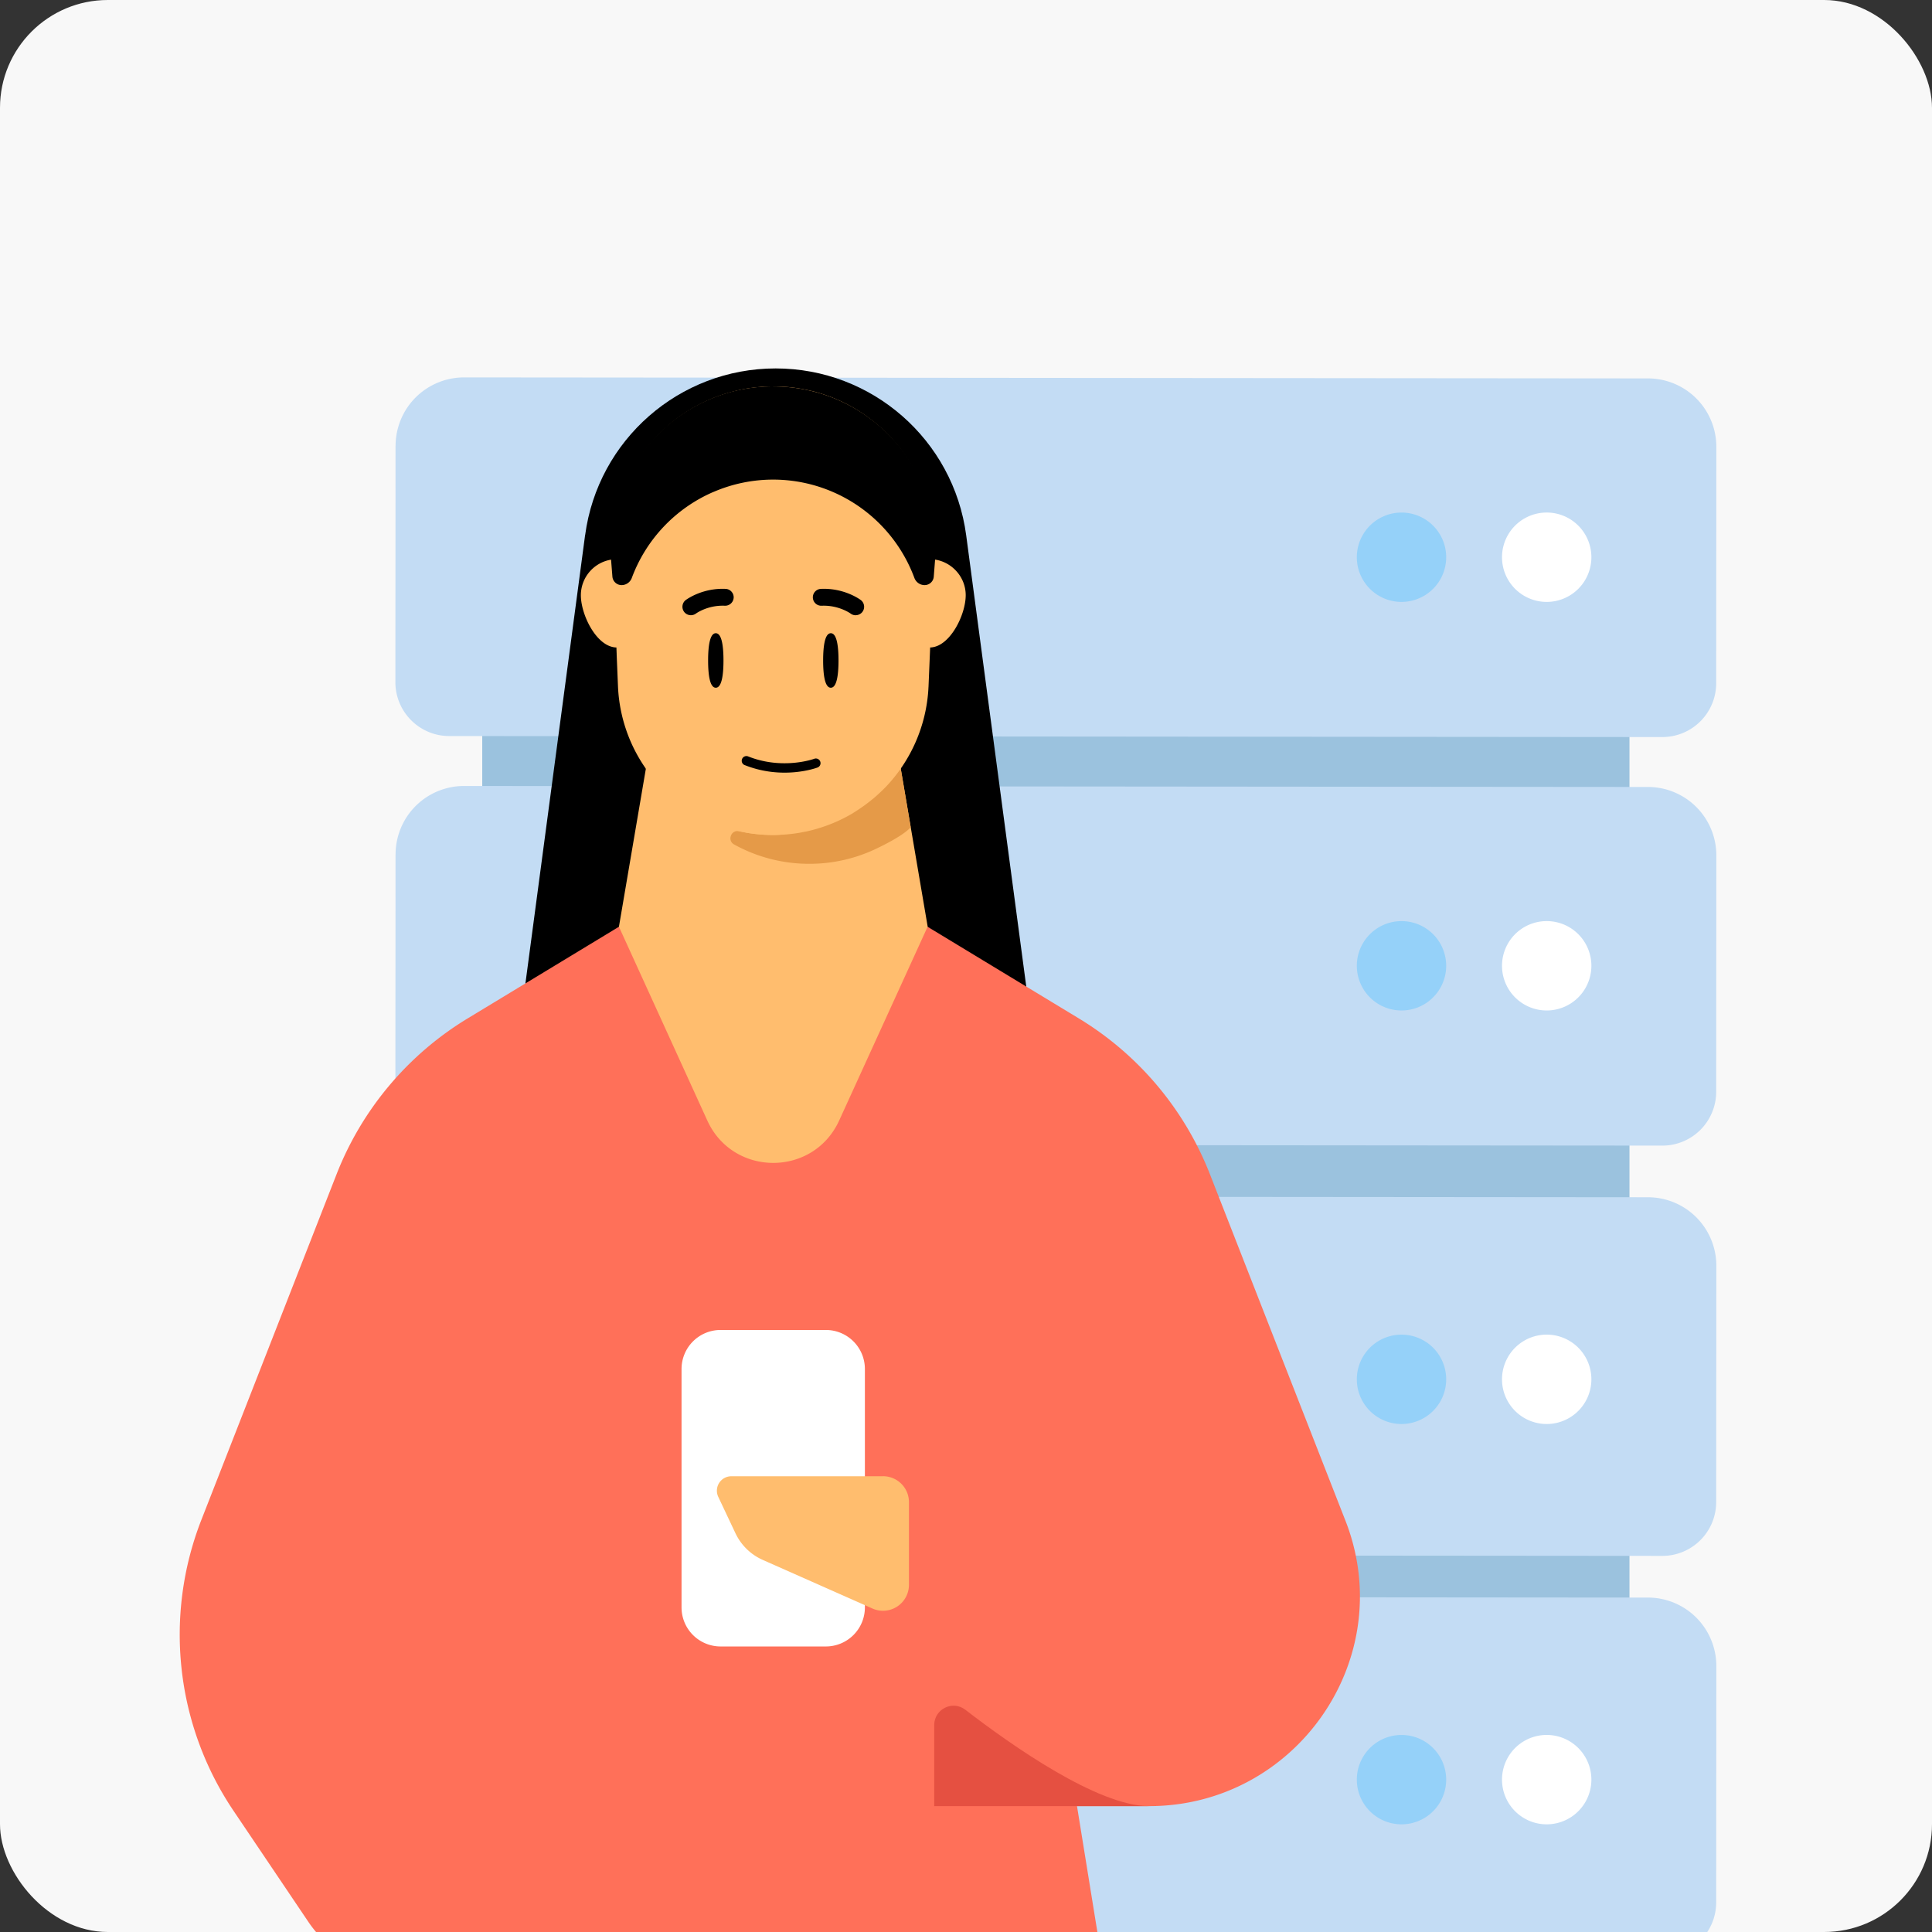 <svg width="215" height="215" viewBox="0 0 215 215" fill="none" xmlns="http://www.w3.org/2000/svg"><rect x="0" y="0" width="215" height="215" fill="#333333" stroke="none"/><g clip-path="url(#clip0_840_2248)"><rect width="215" height="215" rx="12" fill="#F8F8F8"/><path d="M53.664 79.885h127.671v7.959H53.665v-7.959z" fill="#9BC2DE"/><path d="M44.017 49.616L44 75.91c0 3.311 2.682 6 5.993 6l135 .112a5.99 5.99 0 005.99-5.983L191 49.734a7.611 7.611 0 00-7.612-7.623L51.643 42a7.627 7.627 0 00-6.21 3.2 7.652 7.652 0 00-1.412 4.412l-.004.004z" fill="#C3DCF4"/><path d="M53.664 125.351h127.671v7.958H53.665v-7.958z" fill="#9BC2DE"/><path d="M44.017 95.081L44 121.375a5.998 5.998 0 005.993 6.001l135 .112a5.99 5.99 0 005.99-5.983L191 95.2a7.611 7.611 0 00-7.612-7.623l-131.745-.111a7.627 7.627 0 00-6.21 3.199 7.652 7.652 0 00-1.412 4.413l-.004.003z" fill="#C3DCF4"/><path d="M53.664 170.727h127.671v7.958H53.665v-7.958z" fill="#9BC2DE"/><path d="M44.017 140.739L44 167.033c0 3.311 2.682 6 5.993 6l135 .112a5.99 5.99 0 005.99-5.982l.017-26.305a7.63 7.63 0 00-1.406-4.416 7.61 7.61 0 00-6.206-3.207l-131.745-.112a7.627 7.627 0 00-6.21 3.2 7.65 7.65 0 00-1.412 4.412l-.004.004z" fill="#C3DCF4"/><path d="M172.122 66.983a4.973 4.973 0 110-9.946 4.973 4.973 0 010 9.946z" fill="#fff"/><path d="M155.965 66.983a4.972 4.972 0 110-9.944 4.972 4.972 0 010 9.944z" fill="#95D1F9"/><path d="M172.122 112.449a4.973 4.973 0 110-9.946 4.973 4.973 0 010 9.946z" fill="#fff"/><path d="M155.965 112.449a4.972 4.972 0 110-9.944 4.972 4.972 0 010 9.944z" fill="#95D1F9"/><path d="M172.122 158.468a4.973 4.973 0 110-9.946 4.973 4.973 0 010 9.946z" fill="#fff"/><path d="M155.965 158.468a4.972 4.972 0 110-9.944 4.972 4.972 0 010 9.944z" fill="#95D1F9"/><path d="M44.017 185.288L44 211.582c0 3.312 2.682 6 5.993 6l135 .112a5.99 5.99 0 005.99-5.982l.017-26.305a7.63 7.63 0 00-1.406-4.416 7.61 7.61 0 00-6.206-3.207l-131.745-.112a7.627 7.627 0 00-6.21 3.2 7.65 7.65 0 00-1.412 4.412l-.004.004z" fill="#C3DCF4"/><path d="M172.122 203.017a4.973 4.973 0 110-9.946 4.973 4.973 0 010 9.946z" fill="#fff"/><path d="M155.965 203.017a4.972 4.972 0 110-9.944 4.972 4.972 0 010 9.944z" fill="#95D1F9"/><path d="M65.11 59.566L56 128.002h60.631l-9.111-68.436C106.104 48.939 97.04 41 86.318 41c-10.721 0-19.787 7.94-21.203 18.566" fill="#000"/><path d="M119.807 200.675l-33.478-5.521v-.092l-.274.043-.275-.043v.092l-33.477 5.521-21.436 132.487c-2.398 14.823 9.049 28.264 24.06 28.264h62.251c15.016 0 26.457-13.447 24.059-28.264l-21.435-132.487h.005z" fill="#FF7059"/><path d="M127.866 200.992h-68L50.9 217.739a12.464 12.464 0 01-6.204 1.656 12.506 12.506 0 01-10.382-5.526l-8.333-12.366a35.079 35.079 0 01-3.57-32.37l15.038-38.446a35.334 35.334 0 0114.612-17.365l16.823-10.194h34.333l16.822 10.194a35.335 35.335 0 0114.613 17.365l15.037 38.446c.043.107.081.209.124.317 5.79 15.242-5.64 31.542-21.941 31.542h-.005z" fill="#FF7059"/><path d="M103.231 103.128c-9.355 9.801-25 9.807-34.354 0l5.672-33.273h23.02l5.668 33.273h-.006z" fill="#FFBD6E"/><path d="M101.349 92.053c-.758.871-2.849 1.92-3.758 2.355a17.178 17.178 0 01-7.532 1.72 17.22 17.22 0 01-8.37-2.156c-.791-.44-.329-1.666.559-1.467 1.22.274 2.494.42 3.795.42 4.914 0 10.962-4.56 14.113-7.866l1.188 6.989.005.005z" fill="#E59A48"/><path d="M72.64 66.236c0 2.215-1.79 5.817-4 5.817h-.043c-2.199-.043-3.957-3.623-3.957-5.817a4.019 4.019 0 013.565-3.984c.145 0 .29-.016.44-.016a3.99 3.99 0 012.802 1.146 3.983 3.983 0 011.204 2.86m34.817-.006c0 2.2-1.774 5.774-3.957 5.817h-.043c-1.801 0-3.328-2.403-3.828-4.483a5.624 5.624 0 01-.177-1.334c0-2.199 1.79-4 4-4 .145 0 .279.016.424.016 0 0 0 .017.016 0 1.995.232 3.565 1.936 3.565 3.984z" fill="#FFBD6E"/><path d="M103.935 60.887c0 .22 0 .457-.016.688v.032l-.027.645-.263 6.64-.118 3.167-.178 4.263c0 .102-.016.204-.016.306a17.275 17.275 0 01-4.763 10.963c-.366.365-.731.72-1.113 1.053-.145.135-.29.248-.44.366-.485.398-.985.763-1.496 1.097-.188.134-.397.247-.586.382a17.325 17.325 0 01-4.736 1.935c-.247.06-.5.118-.747.161a14.656 14.656 0 01-1.672.248c-.102.016-.22.026-.323.026-.457.044-.925.06-1.392.06-.323 0-.646-.016-.968-.027-.247-.016-.5-.027-.747-.06-.28-.026-.544-.058-.823-.101h-.043a5.028 5.028 0 01-.688-.135c-.177-.016-.35-.06-.527-.102a17.21 17.21 0 01-8.704-4.909 17.255 17.255 0 01-4.78-11.268l-.145-3.49v-.075l-.027-.704-.134-3.183-.237-5.817-.027-.806-.026-.645c-.34-8.49 5.29-15.79 13.09-17.941a17.865 17.865 0 011.802-.409c.236-.043.484-.075.73-.102.028-.016.076-.016.12-.016.187-.027.381-.043.585-.06.204-.026.409-.042.63-.042a17.56 17.56 0 014.736.382c.424.086.85.188 1.274.322 7.403 2.183 12.795 9.043 12.795 17.15" fill="#FFBD6E"/><path d="M93.312 73.5c0 1.671-.21 3.032-.855 3.032s-.855-1.355-.855-3.032c0-1.678.21-3.033.855-3.033s.855 1.355.855 3.032zm-12.801 0c0 1.671-.21 3.032-.855 3.032s-.855-1.355-.855-3.032c0-1.678.21-3.033.855-3.033s.855 1.355.855 3.032zm-3.628-5.038a.934.934 0 01-.753-.376.945.945 0 01.183-1.312c.075-.054 1.828-1.36 4.435-1.242.516.022.92.462.898.978a.952.952 0 01-.979.898c-1.908-.086-3.21.86-3.22.871a.939.939 0 01-.559.183m18.333.005a.937.937 0 01-.564-.188c-.033-.027-1.334-.951-3.22-.87a.938.938 0 11-.081-1.877c2.602-.118 4.36 1.188 4.435 1.242a.942.942 0 01.183 1.317.942.942 0 01-.748.371M82.87 85.144a.519.519 0 01-.29-.677.519.519 0 01.678-.29c3.844 1.532 7.323.28 7.355.263a.52.52 0 01.666.307.516.516 0 01-.306.666c-.156.06-3.876 1.414-8.107-.274M86.043 43c-9.984 0-18.076 8.091-18.076 18.075v.774l.183 2.317c.043.533.49.947 1.022.947.505 0 .957-.318 1.134-.79a16.777 16.777 0 019.08-9.576h.011a16.732 16.732 0 0113.285 0 16.773 16.773 0 019.075 9.57c.178.478.629.796 1.135.796.537 0 .984-.414 1.021-.947l.183-2.354v-.033l.016.033v-.732c0-9.983-8.091-18.075-18.075-18.075l.005-.005z" fill="#000"/><path d="M91.904 148.004H80.189a4.344 4.344 0 00-4.344 4.344v26.532a4.344 4.344 0 004.344 4.344h11.715a4.344 4.344 0 004.344-4.344v-26.532a4.344 4.344 0 00-4.344-4.344z" fill="#fff"/><path d="M98.259 164.283H81.382a1.607 1.607 0 00-1.451 2.291l1.914 4.053a6.096 6.096 0 003.032 2.963l12.215 5.413a2.888 2.888 0 004.06-2.639v-9.199a2.888 2.888 0 00-2.888-2.887m-20.016-63.042l-9.371 1.892 9.833 21.564c2.871 6.291 11.806 6.296 14.677 0l9.844-21.569-11.919-3.038" fill="#FFBD6E"/><path d="M127.866 200.992c-5.704 0-15.317-6.774-20.441-10.725-1.414-1.092-3.462-.076-3.462 1.709v9.016h23.908-.005z" fill="#E55041"/></g><defs><clipPath id="clip0_840_2248"><rect width="215" height="215" rx="12" fill="#fff"/></clipPath></defs></svg>